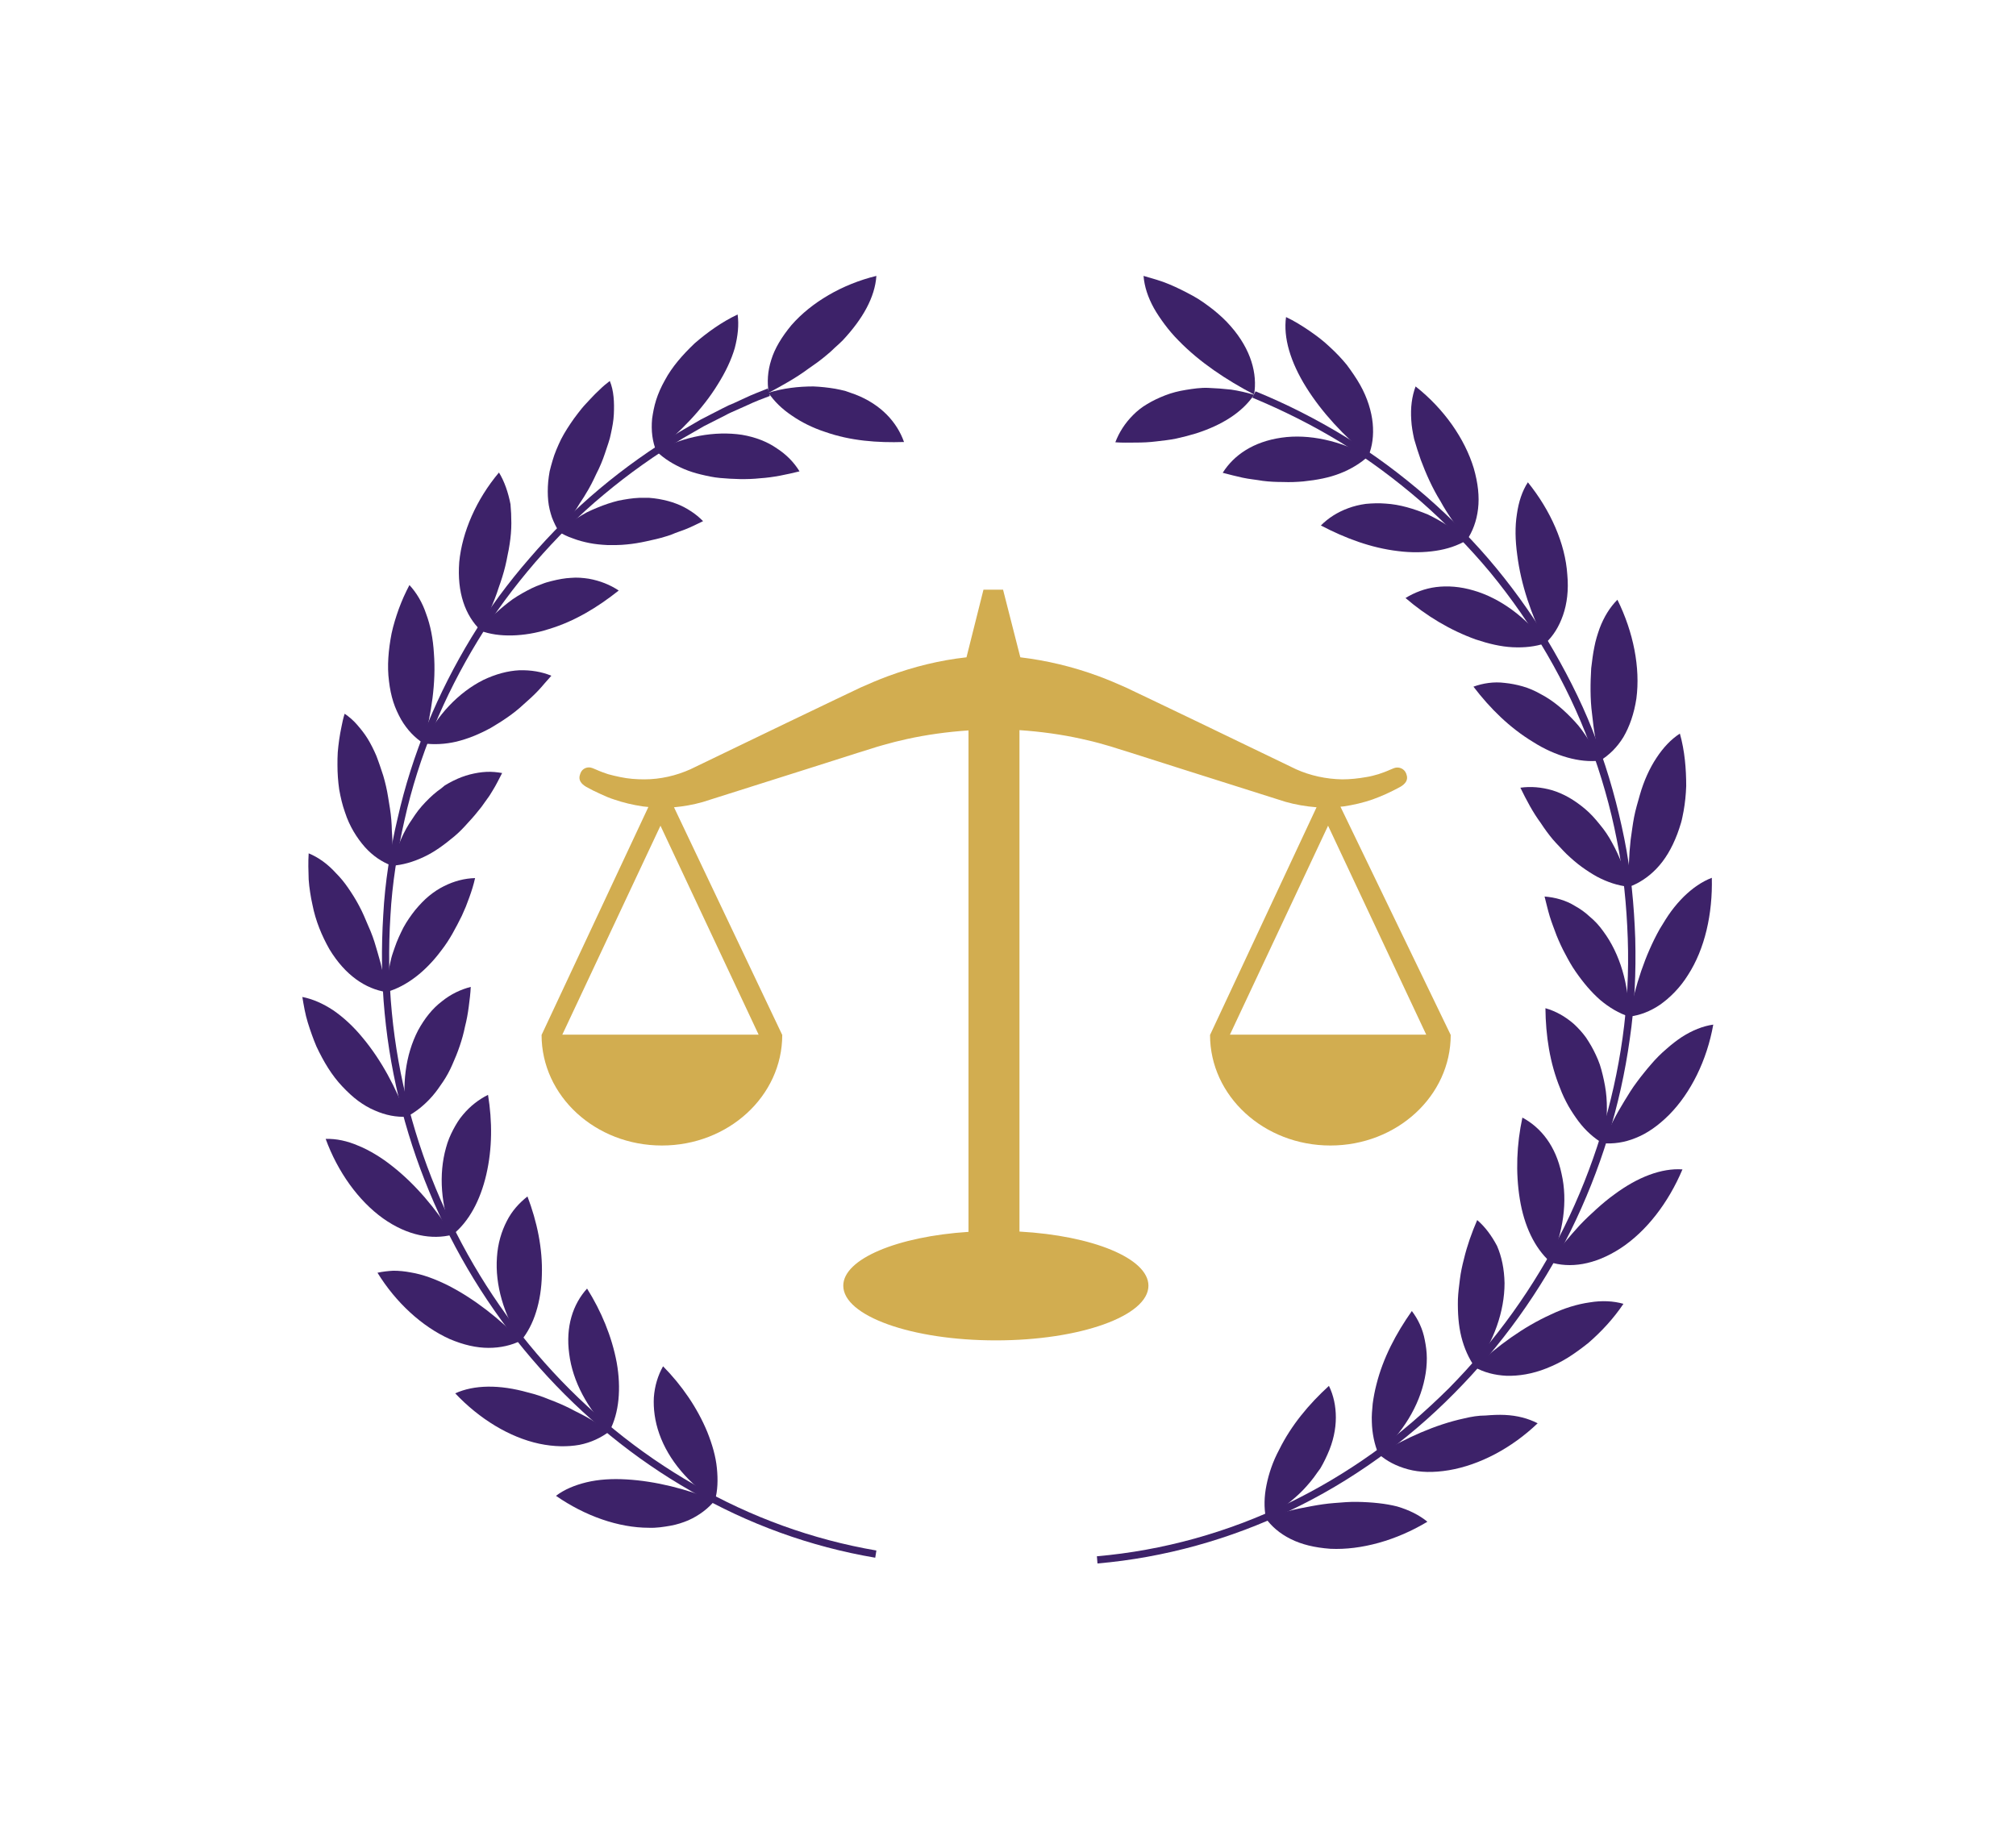 <svg width="1000" height="912.671" viewBox="0 0 1000 912.671" xmlns="http://www.w3.org/2000/svg"><defs/><path fill="#d2ad50" transform="matrix(1.428 0 0 1.428 -2.141 -11.264)" d="M 467.121 288.136 C 467.521 288.136 467.821 288.036 468.221 288.036 C 471.621 287.536 475.021 286.736 478.221 285.636 C 479.821 285.036 481.421 284.436 482.921 283.736 C 484.621 282.936 486.321 282.136 487.921 281.236 C 489.621 280.236 490.821 278.836 490.021 276.836 L 489.921 276.536 C 489.221 274.836 487.321 274.136 485.721 274.736 L 484.021 275.436 L 483.821 275.536 L 483.321 275.736 L 482.321 276.136 L 480.321 276.836 C 478.921 277.236 477.521 277.636 476.121 277.836 C 473.321 278.336 470.521 278.636 467.721 278.636 C 462.121 278.536 456.621 277.336 451.721 275.136 L 418.121 258.936 L 401.221 250.836 L 397.021 248.836 L 394.921 247.836 L 392.621 246.736 C 389.521 245.336 386.421 244.036 383.221 242.836 C 374.021 239.436 365.021 237.336 355.921 236.236 L 349.921 212.736 L 343.121 212.736 L 337.221 236.236 C 328.121 237.236 319.021 239.436 309.821 242.836 C 306.621 244.036 303.521 245.336 300.421 246.736 L 298.121 247.836 L 296.021 248.836 L 291.821 250.836 L 274.921 258.936 L 241.321 275.136 C 236.421 277.336 230.921 278.636 225.321 278.636 C 222.521 278.636 219.721 278.436 216.921 277.836 C 215.521 277.536 214.121 277.236 212.721 276.836 L 210.721 276.136 L 209.721 275.736 L 209.221 275.536 L 209.021 275.436 L 207.321 274.736 C 205.621 274.036 203.721 274.836 203.121 276.536 L 203.021 276.836 C 202.221 278.836 203.421 280.236 205.121 281.236 C 206.721 282.136 208.521 283.036 210.121 283.736 C 211.621 284.436 213.221 285.136 214.821 285.636 C 218.021 286.736 221.421 287.536 224.821 288.036 C 225.421 288.136 226.121 288.136 226.721 288.236 L 189.621 367.436 C 189.621 388.636 208.321 405.836 231.421 405.836 C 254.521 405.836 273.221 388.636 273.221 367.436 L 235.621 288.336 C 238.921 288.036 242.321 287.436 245.521 286.536 L 281.521 275.136 L 299.421 269.436 L 303.921 268.036 L 306.121 267.336 L 308.221 266.736 C 311.021 265.936 313.721 265.236 316.521 264.636 C 323.321 263.136 330.521 262.136 337.921 261.636 L 337.921 435.836 C 313.221 437.436 294.421 445.236 294.421 454.536 C 294.421 465.036 318.121 473.536 347.421 473.536 C 376.721 473.536 400.421 465.036 400.421 454.536 C 400.421 445.036 381.021 437.136 355.621 435.736 L 355.621 261.536 C 363.021 262.036 370.221 263.036 377.021 264.536 C 379.821 265.136 382.621 265.836 385.321 266.636 L 387.421 267.236 L 389.621 267.936 L 394.121 269.336 L 412.021 275.036 L 448.021 286.436 C 451.521 287.436 455.121 288.036 458.821 288.336 L 421.821 367.436 C 421.821 388.636 440.521 405.836 463.621 405.836 C 486.721 405.836 505.421 388.636 505.421 367.436 L 467.121 288.136 Z M 196.821 367.336 L 230.921 294.736 L 265.021 367.336 L 196.821 367.336 Z M 428.721 367.336 L 462.821 294.736 L 496.921 367.336 L 428.721 367.336 Z"/><path fill="#3d2269" transform="matrix(1.428 0 0 1.428 -2.141 -11.264)" d="M 194.621 527.536 C 204.721 534.536 216.321 538.636 226.921 538.636 C 229.521 538.736 232.021 538.336 234.321 537.936 C 236.621 537.536 238.721 536.836 240.621 536.036 C 244.421 534.336 247.521 531.936 249.821 529.136 C 239.821 525.136 229.321 522.436 219.121 521.836 C 214.021 521.536 209.421 521.836 205.221 522.836 C 201.121 523.836 197.521 525.336 194.621 527.536 Z"/><path fill="#3d2269" transform="matrix(1.428 0 0 1.428 -2.141 -11.264)" d="M 230.521 506.036 C 233.721 515.136 240.821 523.336 249.821 529.236 C 250.821 525.736 250.921 521.936 250.521 517.936 C 250.121 513.836 248.921 509.736 247.221 505.436 C 243.721 496.936 238.321 489.136 231.821 482.536 C 230.021 485.736 228.921 489.336 228.621 493.336 C 228.421 497.136 228.921 501.536 230.521 506.036 Z"/><path fill="#3d2269" transform="matrix(1.428 0 0 1.428 -2.141 -11.264)" d="M 159.621 491.936 C 168.021 500.836 178.521 507.236 188.821 509.436 C 194.021 510.536 198.721 510.536 202.721 509.836 C 206.821 509.036 210.321 507.336 213.221 505.136 C 211.021 503.636 208.721 502.236 206.421 500.836 C 205.221 500.136 204.121 499.536 202.921 498.936 C 201.721 498.336 200.521 497.736 199.421 497.136 C 197.021 495.936 194.621 494.936 192.221 494.036 C 189.821 493.036 187.421 492.236 184.921 491.636 C 175.021 488.836 166.221 488.936 159.621 491.936 Z"/><path fill="#3d2269" transform="matrix(1.428 0 0 1.428 -2.141 -11.264)" d="M 199.221 478.236 C 200.421 487.836 205.621 497.336 213.221 505.036 C 214.921 501.836 215.921 498.136 216.321 494.136 C 216.721 490.036 216.521 485.736 215.721 481.236 C 214.021 472.136 210.321 463.336 205.421 455.536 C 200.521 460.936 197.921 468.736 199.221 478.236 Z"/><path fill="#3d2269" transform="matrix(1.428 0 0 1.428 -2.141 -11.264)" d="M 132.621 450.036 C 139.021 460.436 148.121 468.736 157.621 473.036 C 162.521 475.136 167.021 476.136 171.221 476.136 C 175.421 476.136 179.221 475.236 182.421 473.636 C 174.921 465.936 166.421 459.236 157.321 454.536 C 152.721 452.236 148.421 450.636 144.221 449.936 C 142.121 449.536 140.121 449.336 138.121 449.336 C 136.321 449.436 134.421 449.636 132.621 450.036 Z"/><path fill="#3d2269" transform="matrix(1.428 0 0 1.428 -2.141 -11.264)" d="M 174.121 444.636 C 173.421 454.236 176.521 464.736 182.421 473.736 C 184.721 470.936 186.521 467.536 187.721 463.636 C 188.921 459.836 189.621 455.436 189.721 450.836 C 190.021 441.536 188.021 432.236 184.721 423.536 C 183.321 424.636 181.921 425.936 180.721 427.336 C 179.521 428.736 178.421 430.336 177.521 432.136 C 175.721 435.636 174.421 439.836 174.121 444.636 Z"/><path fill="#3d2269" transform="matrix(1.428 0 0 1.428 -2.141 -11.264)" d="M 114.621 403.536 C 118.821 415.036 126.021 425.036 134.521 431.136 C 143.121 437.236 151.621 438.636 158.621 436.836 C 152.821 427.736 145.921 419.436 137.921 413.136 C 135.921 411.536 133.921 410.136 131.921 408.936 C 129.921 407.736 128.021 406.736 126.021 405.936 C 122.121 404.236 118.321 403.436 114.621 403.536 Z"/><path fill="#3d2269" transform="matrix(1.428 0 0 1.428 -2.141 -11.264)" d="M 156.421 406.636 C 153.821 415.836 154.621 426.836 158.721 436.836 C 164.421 432.236 168.321 424.936 170.421 415.936 C 172.521 406.836 172.521 397.436 171.021 388.236 C 167.821 389.836 164.821 392.136 162.321 395.136 C 161.021 396.636 159.921 398.436 158.921 400.336 C 157.921 402.236 157.021 404.336 156.421 406.636 Z"/><path fill="#3d2269" transform="matrix(1.428 0 0 1.428 -2.141 -11.264)" d="M 106.521 354.236 C 107.021 357.236 107.521 360.236 108.421 363.136 C 109.321 366.036 110.321 368.836 111.421 371.436 C 113.921 376.736 116.721 381.436 120.421 385.336 C 122.221 387.236 124.021 388.936 125.921 390.336 C 127.821 391.736 129.721 392.836 131.621 393.636 C 135.421 395.336 139.221 396.036 142.821 395.836 C 139.021 385.736 134.021 376.236 127.421 368.336 C 124.221 364.436 120.721 361.236 117.221 358.836 C 113.721 356.536 110.121 354.936 106.521 354.236 Z"/><path fill="#3d2269" transform="matrix(1.428 0 0 1.428 -2.141 -11.264)" d="M 146.721 365.836 C 142.321 374.336 140.921 385.136 142.821 395.836 C 146.021 394.136 149.021 391.736 151.721 388.636 C 153.021 387.136 154.221 385.436 155.421 383.636 C 156.621 381.836 157.721 379.836 158.621 377.736 C 160.521 373.536 162.121 369.036 163.021 364.536 C 163.621 362.236 164.021 359.936 164.321 357.636 C 164.621 355.336 164.921 353.036 165.021 350.736 C 161.521 351.636 158.121 353.236 155.021 355.736 C 151.721 358.236 149.021 361.636 146.721 365.836 Z"/><path fill="#3d2269" transform="matrix(1.428 0 0 1.428 -2.141 -11.264)" d="M 108.721 304.336 C 108.521 307.436 108.621 310.436 108.721 313.436 L 108.921 315.636 L 109.221 317.836 C 109.421 319.336 109.721 320.736 110.021 322.136 C 111.121 327.836 113.321 333.036 115.921 337.636 C 121.421 346.736 128.521 351.436 135.721 352.536 C 135.221 349.836 134.821 347.236 134.221 344.636 C 133.921 343.336 133.621 342.036 133.221 340.736 C 132.821 339.436 132.521 338.136 132.121 336.936 C 131.421 334.436 130.521 331.936 129.421 329.536 C 128.421 327.136 127.421 324.736 126.221 322.536 C 125.021 320.236 123.721 318.236 122.421 316.336 C 121.121 314.436 119.721 312.736 118.221 311.236 C 115.321 308.036 112.121 305.736 108.721 304.336 Z"/><path fill="#3d2269" transform="matrix(1.428 0 0 1.428 -2.141 -11.264)" d="M 145.721 324.036 C 144.221 325.936 142.821 327.936 141.621 330.136 C 140.521 332.336 139.421 334.636 138.621 337.036 C 138.221 338.236 137.721 339.536 137.421 340.736 C 137.121 342.036 136.821 343.236 136.621 344.536 C 136.121 347.136 135.821 349.836 135.721 352.536 C 142.721 350.536 149.321 345.436 154.821 338.036 C 157.721 334.336 159.821 330.236 161.921 326.036 C 162.421 324.936 162.821 323.936 163.321 322.836 L 163.921 321.236 L 164.521 319.636 C 165.321 317.436 166.021 315.236 166.521 312.936 C 162.921 313.036 159.321 313.936 155.721 315.736 C 153.921 316.636 152.221 317.736 150.521 319.136 C 148.821 320.536 147.321 322.136 145.721 324.036 Z"/><path fill="#3d2269" transform="matrix(1.428 0 0 1.428 -2.141 -11.264)" d="M 121.221 255.836 C 120.721 257.336 120.421 258.836 120.121 260.336 C 119.821 261.836 119.521 263.336 119.321 264.836 C 119.121 266.336 118.921 267.836 118.821 269.236 C 118.721 270.736 118.721 272.236 118.721 273.636 C 118.721 276.536 118.921 279.336 119.321 282.136 C 119.821 284.936 120.421 287.536 121.321 290.036 C 122.921 295.036 125.521 299.036 128.221 302.136 C 131.021 305.236 134.121 307.336 137.621 308.636 C 137.721 305.936 137.921 303.236 137.821 300.636 C 137.821 299.336 137.721 297.936 137.621 296.636 C 137.621 295.336 137.521 294.036 137.421 292.636 C 137.221 290.036 136.721 287.336 136.321 284.836 C 135.921 282.236 135.321 279.736 134.621 277.336 C 134.221 276.136 133.821 274.936 133.421 273.736 C 133.021 272.636 132.621 271.436 132.221 270.436 C 131.321 268.336 130.321 266.336 129.221 264.536 C 128.121 262.736 126.821 261.136 125.521 259.636 C 124.221 258.136 122.821 256.936 121.221 255.836 Z"/><path fill="#3d2269" transform="matrix(1.428 0 0 1.428 -2.141 -11.264)" d="M 153.321 282.836 C 151.421 284.336 149.721 286.036 148.021 287.936 C 146.321 289.836 145.021 291.936 143.621 294.036 C 142.921 295.136 142.321 296.236 141.721 297.436 C 141.121 298.636 140.621 299.836 140.121 301.036 C 139.121 303.536 138.221 306.036 137.621 308.636 C 141.221 308.436 145.021 307.336 148.621 305.636 C 152.321 303.936 155.721 301.436 159.321 298.436 C 161.121 296.936 162.721 295.236 164.221 293.536 C 165.821 291.836 167.321 290.036 168.721 288.236 C 169.421 287.336 170.021 286.336 170.721 285.436 C 171.421 284.536 172.021 283.536 172.621 282.536 C 173.221 281.536 173.821 280.536 174.321 279.536 C 174.821 278.536 175.421 277.436 175.921 276.436 C 174.121 276.136 172.321 275.936 170.421 276.036 C 168.521 276.136 166.721 276.436 164.721 276.936 C 162.821 277.436 160.921 278.136 158.921 279.136 C 157.921 279.636 157.021 280.136 156.021 280.736 C 155.221 281.436 154.321 282.136 153.321 282.836 Z"/><path fill="#3d2269" transform="matrix(1.428 0 0 1.428 -2.141 -11.264)" d="M 143.721 211.136 C 143.021 212.536 142.321 213.836 141.721 215.236 C 141.121 216.636 140.521 218.036 140.021 219.436 C 139.021 222.236 138.121 225.136 137.521 227.936 C 136.421 233.636 135.921 239.236 136.621 244.536 C 136.921 247.136 137.421 249.536 138.121 251.736 C 138.821 253.936 139.821 256.036 140.821 257.836 C 142.921 261.436 145.621 264.236 148.621 266.136 C 151.321 255.736 153.021 245.136 152.221 234.836 C 151.921 229.736 151.021 225.136 149.521 221.136 C 148.221 217.236 146.221 213.836 143.721 211.136 Z"/><path fill="#3d2269" transform="matrix(1.428 0 0 1.428 -2.141 -11.264)" d="M 169.321 244.136 C 160.821 248.436 153.221 256.336 148.621 266.136 C 152.221 266.636 156.121 266.436 160.021 265.536 C 162.021 265.036 163.921 264.436 165.921 263.636 C 167.921 262.836 170.021 261.836 172.021 260.736 C 175.921 258.436 179.921 255.836 183.321 252.636 C 185.021 251.136 186.821 249.536 188.421 247.836 C 189.221 247.036 189.921 246.136 190.721 245.236 C 191.521 244.336 192.221 243.536 193.021 242.636 C 189.621 241.236 185.921 240.636 181.921 240.736 C 177.921 240.936 173.721 242.036 169.321 244.136 Z"/><path fill="#3d2269" transform="matrix(1.428 0 0 1.428 -2.141 -11.264)" d="M 174.821 172.036 C 166.921 181.436 162.021 192.736 161.021 203.136 C 160.621 208.436 161.121 213.036 162.421 217.036 C 163.721 221.036 165.821 224.336 168.421 226.836 C 170.821 221.936 173.121 217.136 174.721 212.036 C 175.621 209.536 176.421 207.036 177.021 204.536 C 177.321 203.236 177.621 201.936 177.821 200.736 C 178.121 199.436 178.321 198.236 178.521 196.936 C 178.921 194.436 179.121 191.936 179.121 189.636 C 179.121 187.336 179.021 185.136 178.821 183.036 C 178.021 178.936 176.721 175.136 174.821 172.036 Z"/><path fill="#3d2269" transform="matrix(1.428 0 0 1.428 -2.141 -11.264)" d="M 193.121 209.736 C 191.921 210.036 190.821 210.336 189.621 210.836 C 188.421 211.236 187.321 211.736 186.221 212.236 C 184.021 213.336 181.821 214.536 179.621 216.036 C 175.521 219.036 171.421 222.636 168.221 226.936 C 171.621 228.236 175.421 228.736 179.421 228.636 C 183.421 228.536 187.821 227.836 192.121 226.436 C 201.121 223.736 209.121 218.836 216.421 213.036 C 213.421 211.036 209.921 209.636 206.021 208.936 C 204.021 208.636 201.921 208.436 199.821 208.636 C 197.721 208.736 195.521 209.136 193.121 209.736 Z"/><path fill="#3d2269" transform="matrix(1.428 0 0 1.428 -2.141 -11.264)" d="M 213.321 140.236 C 212.121 141.136 210.921 142.136 209.821 143.236 C 208.721 144.236 207.621 145.336 206.621 146.436 C 205.621 147.536 204.521 148.636 203.621 149.736 C 202.721 150.836 201.821 152.036 200.921 153.236 C 199.221 155.636 197.721 157.936 196.421 160.436 C 195.221 162.936 194.121 165.436 193.421 167.936 C 193.021 169.236 192.721 170.436 192.421 171.636 C 192.221 172.836 192.021 174.036 191.921 175.236 C 191.721 177.536 191.721 179.736 191.921 181.836 C 192.121 183.936 192.621 185.836 193.221 187.636 C 193.921 189.436 194.721 191.136 195.721 192.636 C 196.521 191.536 197.421 190.536 198.221 189.436 C 199.021 188.336 199.821 187.336 200.621 186.236 C 201.421 185.136 202.121 184.036 202.821 182.836 C 203.521 181.736 204.321 180.636 204.921 179.536 C 206.321 177.336 207.521 174.936 208.621 172.536 C 209.821 170.236 210.821 167.836 211.621 165.436 C 212.021 164.236 212.421 163.036 212.821 161.836 C 213.221 160.636 213.521 159.536 213.721 158.436 C 214.221 156.136 214.621 154.036 214.721 151.836 C 214.821 149.736 214.821 147.636 214.621 145.736 C 214.421 143.736 214.021 141.936 213.321 140.236 Z"/><path fill="#3d2269" transform="matrix(1.428 0 0 1.428 -2.141 -11.264)" d="M 223.521 180.836 C 221.121 180.936 218.721 181.336 216.221 181.836 C 213.821 182.436 211.421 183.236 209.021 184.236 C 207.821 184.736 206.621 185.236 205.421 185.836 C 204.321 186.436 203.121 187.136 202.021 187.836 C 200.921 188.536 199.821 189.236 198.721 190.036 C 197.621 190.836 196.521 191.636 195.521 192.536 C 197.021 193.536 198.721 194.336 200.521 194.936 C 202.321 195.636 204.221 196.136 206.221 196.536 C 208.221 196.936 210.321 197.136 212.421 197.236 C 213.521 197.236 214.621 197.236 215.721 197.236 C 216.821 197.236 218.021 197.136 219.121 197.036 C 221.421 196.836 223.721 196.436 226.021 195.936 C 228.321 195.436 230.621 194.936 232.821 194.236 C 233.921 193.936 235.021 193.536 236.121 193.036 C 237.221 192.636 238.321 192.236 239.421 191.836 C 240.521 191.436 241.521 190.936 242.621 190.436 C 243.621 189.936 244.721 189.436 245.721 188.936 C 244.421 187.636 243.021 186.436 241.421 185.436 C 239.921 184.436 238.221 183.536 236.321 182.836 C 234.521 182.136 232.521 181.636 230.321 181.236 C 229.221 181.036 228.121 180.936 227.021 180.836 C 225.921 180.836 224.721 180.836 223.521 180.836 Z"/><path fill="#3d2269" transform="matrix(1.428 0 0 1.428 -2.141 -11.264)" d="M 257.721 117.136 C 252.221 119.736 247.221 123.336 242.821 127.136 C 238.621 131.136 234.921 135.336 232.421 140.036 C 231.121 142.336 230.121 144.636 229.421 146.836 C 228.721 149.036 228.321 151.236 228.021 153.336 C 227.621 157.536 228.121 161.336 229.521 164.736 C 237.821 157.836 245.421 150.236 250.821 141.436 C 253.521 137.136 255.521 132.936 256.721 128.836 C 257.821 124.636 258.221 120.736 257.721 117.136 Z"/><path fill="#3d2269" transform="matrix(1.428 0 0 1.428 -2.141 -11.264)" d="M 259.221 158.936 C 249.821 157.536 239.021 159.436 229.521 164.636 C 232.121 167.236 235.421 169.236 239.121 170.836 C 241.021 171.636 242.921 172.236 245.021 172.736 C 247.121 173.236 249.321 173.736 251.621 173.936 C 256.121 174.336 260.921 174.536 265.521 174.036 C 270.221 173.736 274.721 172.736 279.221 171.636 C 277.321 168.536 274.721 165.836 271.321 163.636 C 268.021 161.336 263.921 159.736 259.221 158.936 Z"/><path fill="#3d2269" transform="matrix(1.428 0 0 1.428 -2.141 -11.264)" d="M 305.921 103.736 C 294.021 106.636 283.321 112.936 276.421 120.836 C 273.021 124.936 270.621 128.936 269.421 132.836 C 268.121 136.836 267.921 140.736 268.521 144.336 C 273.321 141.736 277.921 139.236 282.221 136.036 C 284.421 134.536 286.521 133.036 288.521 131.336 C 289.521 130.536 290.521 129.636 291.421 128.736 C 292.421 127.836 293.321 127.036 294.221 126.136 C 301.221 118.636 305.421 111.136 305.921 103.736 Z"/><path fill="#3d2269" transform="matrix(1.428 0 0 1.428 -2.141 -11.264)" d="M 298.621 144.936 C 297.521 144.536 296.321 144.136 295.221 143.736 C 294.021 143.436 292.821 143.136 291.621 142.936 C 289.221 142.536 286.621 142.236 284.021 142.136 C 278.921 142.136 273.521 142.736 268.421 144.336 C 270.421 147.336 273.221 150.036 276.521 152.236 C 279.821 154.536 283.821 156.536 288.121 157.936 C 296.921 161.036 306.221 161.736 315.521 161.436 C 313.121 154.636 307.621 148.436 298.621 144.936 Z"/><path fill="#3d2269" transform="matrix(1.428 0 0 1.428 -2.141 -11.264)" d="M 268.921 145.436 L 265.021 146.936 C 263.721 147.436 262.421 148.036 261.121 148.636 L 257.321 150.336 C 256.021 150.936 254.721 151.436 253.521 152.136 L 246.021 155.936 L 238.721 160.136 C 229.121 165.936 219.921 172.436 211.321 179.636 C 202.621 186.836 194.721 194.836 187.321 203.336 C 180.021 211.836 173.221 220.936 167.421 230.536 C 155.721 249.736 146.921 270.736 142.021 292.736 C 139.521 303.736 137.721 314.836 137.121 326.036 C 136.421 337.236 136.521 348.536 137.621 359.736 C 141.921 404.536 160.821 447.736 190.721 481.336 C 205.621 498.136 223.321 512.636 242.821 523.736 C 262.321 534.936 283.721 542.736 305.921 546.536 L 305.521 549.036 C 283.021 545.236 261.321 537.336 241.621 525.936 C 221.821 514.636 204.021 500.036 188.921 483.036 C 158.621 449.036 139.421 405.336 135.121 359.936 C 134.021 348.636 133.921 337.236 134.621 325.836 C 135.221 314.436 137.021 303.136 139.621 292.136 C 144.621 269.936 153.521 248.636 165.321 229.236 C 171.221 219.536 178.021 210.336 185.521 201.736 C 192.921 193.136 201.021 185.036 209.721 177.736 C 218.421 170.436 227.721 163.836 237.521 157.936 L 244.921 153.636 L 252.521 149.736 C 253.821 149.036 255.121 148.436 256.421 147.936 L 260.321 146.136 C 261.621 145.536 262.921 144.936 264.221 144.436 L 268.221 142.836 L 268.921 145.436 Z"/><path fill="#3d2269" transform="matrix(1.428 0 0 1.428 -2.141 -11.264)" d="M 463.121 489.336 C 456.121 495.736 450.021 503.036 445.821 511.536 C 443.621 515.636 442.221 519.836 441.421 523.836 C 440.621 527.736 440.521 531.636 441.221 535.236 C 442.421 534.536 443.621 533.836 444.821 533.136 L 446.521 532.036 C 447.121 531.636 447.621 531.236 448.121 530.836 C 450.221 529.136 452.321 527.436 454.121 525.536 C 455.921 523.636 457.621 521.636 459.021 519.536 C 459.421 519.036 459.721 518.536 460.121 518.036 C 460.421 517.536 460.721 516.936 461.021 516.436 C 461.621 515.336 462.121 514.236 462.621 513.136 C 464.621 508.736 465.521 504.336 465.521 500.336 C 465.521 496.336 464.721 492.636 463.121 489.336 Z"/><path fill="#3d2269" transform="matrix(1.428 0 0 1.428 -2.141 -11.264)" d="M 472.921 529.636 C 471.621 529.636 470.321 529.636 469.021 529.736 C 467.721 529.836 466.421 529.936 465.021 530.036 C 462.321 530.236 459.721 530.636 457.021 531.136 C 454.321 531.636 451.621 532.136 449.021 532.836 L 447.021 533.436 L 445.021 533.936 C 443.721 534.336 442.421 534.736 441.021 535.136 C 443.121 538.136 446.021 540.636 449.821 542.536 C 453.621 544.436 458.121 545.536 463.621 545.936 C 474.321 546.436 486.521 543.036 497.321 536.536 C 494.521 534.236 490.921 532.436 486.821 531.236 C 482.921 530.236 478.221 529.736 472.921 529.636 Z"/><path fill="#3d2269" transform="matrix(1.428 0 0 1.428 -2.141 -11.264)" d="M 491.921 463.336 C 486.421 471.136 481.921 479.636 479.621 488.836 C 479.021 491.136 478.621 493.336 478.321 495.536 C 478.121 497.736 477.921 499.736 478.021 501.836 C 478.121 505.836 478.921 509.636 480.321 513.036 C 488.721 505.836 494.521 496.236 496.421 486.636 C 496.921 484.236 497.121 481.936 497.121 479.736 C 497.121 477.536 496.821 475.436 496.421 473.436 C 495.721 469.636 494.121 466.236 491.921 463.336 Z"/><path fill="#3d2269" transform="matrix(1.428 0 0 1.428 -2.141 -11.264)" d="M 510.121 500.636 C 499.921 502.836 489.921 507.436 480.421 513.036 C 483.121 515.436 486.521 517.236 490.621 518.336 C 494.721 519.436 499.421 519.536 504.821 518.636 C 515.421 516.836 526.521 511.036 535.621 502.336 C 532.321 500.636 528.521 499.636 524.221 499.436 C 522.121 499.336 519.921 499.436 517.521 499.636 C 515.021 499.636 512.621 500.036 510.121 500.636 Z"/><path fill="#3d2269" transform="matrix(1.428 0 0 1.428 -2.141 -11.264)" d="M 514.621 431.736 C 512.721 436.136 511.121 440.636 510.021 445.236 C 509.421 447.536 508.921 449.836 508.621 452.236 C 508.321 454.636 508.021 456.936 507.921 459.236 C 507.821 464.036 508.121 468.336 509.121 472.336 C 510.121 476.336 511.721 479.836 513.821 482.836 C 520.421 473.936 524.121 463.436 524.121 453.636 C 524.021 448.736 523.121 444.436 521.521 440.736 C 519.621 437.136 517.321 434.036 514.621 431.736 Z"/><path fill="#3d2269" transform="matrix(1.428 0 0 1.428 -2.141 -11.264)" d="M 540.221 464.536 C 530.721 468.836 521.821 475.336 513.721 482.836 C 516.921 484.636 520.621 485.636 524.821 485.836 C 529.021 485.936 533.721 485.236 538.721 483.236 C 541.221 482.236 543.721 481.036 546.121 479.536 C 548.521 478.036 550.821 476.336 553.221 474.436 C 557.721 470.536 561.921 466.036 565.421 460.836 C 561.921 459.836 557.921 459.636 553.721 460.336 C 549.421 460.936 544.821 462.336 540.221 464.536 Z"/><path fill="#3d2269" transform="matrix(1.428 0 0 1.428 -2.141 -11.264)" d="M 530.321 396.136 C 528.321 405.436 527.921 415.136 529.421 424.436 C 530.921 433.736 534.521 441.336 539.921 446.236 C 544.521 436.136 546.121 425.136 543.921 415.636 C 541.921 406.036 536.821 399.636 530.321 396.136 Z"/><path fill="#3d2269" transform="matrix(1.428 0 0 1.428 -2.141 -11.264)" d="M 562.121 422.936 C 560.021 424.436 558.021 426.136 556.021 427.936 C 554.021 429.736 552.121 431.536 550.221 433.536 C 548.421 435.536 546.621 437.536 544.821 439.736 C 543.921 440.836 543.121 441.936 542.321 443.036 C 541.521 444.136 540.621 445.236 539.821 446.336 C 546.821 448.536 555.321 447.436 564.421 441.536 C 573.421 435.636 581.021 425.736 585.921 414.136 C 578.721 413.636 570.421 416.736 562.121 422.936 Z"/><path fill="#3d2269" transform="matrix(1.428 0 0 1.428 -2.141 -11.264)" d="M 538.321 358.136 C 538.421 367.636 539.821 377.136 543.421 385.936 C 544.221 388.136 545.221 390.136 546.321 392.136 C 547.421 394.036 548.621 395.836 549.821 397.436 C 552.221 400.636 555.121 403.236 558.321 405.136 C 558.921 402.436 559.421 399.736 559.521 397.036 C 559.721 394.336 559.721 391.636 559.521 389.036 C 559.321 386.436 558.821 383.836 558.221 381.336 C 557.921 380.136 557.621 378.936 557.221 377.736 C 556.821 376.536 556.321 375.436 555.821 374.336 C 554.821 372.136 553.621 370.136 552.421 368.336 C 551.121 366.536 549.721 365.036 548.221 363.636 C 545.121 360.936 541.821 359.136 538.321 358.136 Z"/><path fill="#3d2269" transform="matrix(1.428 0 0 1.428 -2.141 -11.264)" d="M 575.021 377.636 C 574.121 378.636 573.321 379.636 572.521 380.636 C 571.721 381.636 570.821 382.736 570.121 383.736 C 568.521 385.836 567.121 388.136 565.721 390.436 C 564.321 392.736 562.921 395.136 561.721 397.536 C 560.521 400.036 559.221 402.436 558.221 405.036 C 561.821 405.336 565.721 404.836 569.621 403.236 C 571.621 402.436 573.521 401.436 575.521 400.036 C 577.421 398.736 579.421 397.036 581.321 395.136 C 588.821 387.536 594.421 376.236 596.621 363.836 C 593.021 364.336 589.321 365.836 585.721 368.136 C 583.921 369.336 582.221 370.636 580.421 372.236 C 578.421 373.936 576.721 375.636 575.021 377.636 Z"/><path fill="#3d2269" transform="matrix(1.428 0 0 1.428 -2.141 -11.264)" d="M 538.021 319.336 C 538.621 321.636 539.121 323.936 539.821 326.236 C 540.521 328.536 541.421 330.736 542.221 332.936 C 543.121 335.136 544.121 337.336 545.221 339.336 C 546.321 341.436 547.421 343.436 548.821 345.436 C 551.521 349.336 554.321 352.636 557.421 355.336 C 560.521 357.936 563.921 359.936 567.321 361.036 C 567.321 349.936 564.221 339.236 558.421 331.436 C 557.021 329.436 555.421 327.736 553.721 326.336 C 552.121 324.836 550.421 323.636 548.621 322.636 C 545.421 320.636 541.721 319.636 538.021 319.336 Z"/><path fill="#3d2269" transform="matrix(1.428 0 0 1.428 -2.141 -11.264)" d="M 578.021 330.636 C 572.921 339.736 569.521 350.236 567.421 361.036 C 571.121 360.636 574.721 359.236 578.121 356.936 C 581.521 354.536 585.021 351.136 587.821 346.636 C 593.721 337.536 596.421 325.336 596.121 312.836 C 592.721 314.136 589.521 316.336 586.421 319.336 C 584.921 320.836 583.421 322.536 582.021 324.436 C 580.621 326.336 579.421 328.336 578.021 330.636 Z"/><path fill="#3d2269" transform="matrix(1.428 0 0 1.428 -2.141 -11.264)" d="M 529.621 281.536 C 531.721 285.836 533.921 290.036 536.721 293.836 C 538.021 295.836 539.421 297.736 540.921 299.536 C 541.721 300.436 542.521 301.336 543.321 302.136 C 544.121 303.036 544.921 303.836 545.721 304.636 C 547.421 306.236 549.121 307.736 550.921 309.036 C 552.721 310.336 554.421 311.436 556.221 312.436 C 559.821 314.336 563.421 315.536 567.121 315.936 C 566.521 313.236 565.821 310.636 564.921 308.036 C 563.921 305.536 562.821 303.036 561.521 300.736 C 560.321 298.436 558.821 296.236 557.221 294.336 C 555.621 292.336 554.021 290.536 552.121 288.936 C 548.321 285.736 544.621 283.636 540.721 282.436 C 536.921 281.336 533.221 281.036 529.621 281.536 Z"/><path fill="#3d2269" transform="matrix(1.428 0 0 1.428 -2.141 -11.264)" d="M 571.121 284.036 C 570.421 286.536 569.621 289.136 569.121 291.736 C 568.621 294.336 568.321 296.936 567.921 299.636 C 567.621 302.336 567.421 305.036 567.321 307.736 C 567.121 310.436 567.121 313.236 567.221 316.036 C 570.621 314.836 573.921 312.736 576.821 309.736 C 579.821 306.636 582.221 302.636 584.121 297.636 C 584.621 296.336 585.021 295.036 585.421 293.736 C 585.821 292.436 586.021 291.036 586.321 289.636 C 586.821 286.836 587.121 283.936 587.221 280.936 C 587.221 275.036 586.721 268.736 585.021 262.736 C 581.921 264.736 579.221 267.636 576.921 271.136 C 574.521 274.736 572.521 279.136 571.121 284.036 Z"/><path fill="#3d2269" transform="matrix(1.428 0 0 1.428 -2.141 -11.264)" d="M 513.321 246.436 C 519.121 254.036 525.921 260.736 534.021 265.636 C 537.921 268.136 542.021 269.936 545.921 271.036 C 549.821 272.136 553.621 272.536 557.221 272.136 C 556.621 270.836 556.021 269.636 555.421 268.436 C 554.821 267.236 554.021 266.036 553.321 264.936 C 551.821 262.636 550.321 260.436 548.521 258.536 C 544.921 254.636 541.121 251.336 536.721 249.036 C 534.621 247.836 532.521 246.936 530.421 246.336 C 528.321 245.736 526.221 245.336 524.221 245.136 C 520.421 244.636 516.621 245.236 513.321 246.436 Z"/><path fill="#3d2269" transform="matrix(1.428 0 0 1.428 -2.141 -11.264)" d="M 554.221 240.036 C 553.921 245.136 553.821 250.636 554.521 255.936 C 554.821 258.636 555.121 261.336 555.621 264.036 C 555.821 265.436 556.221 266.736 556.421 268.036 C 556.721 269.436 556.921 270.736 557.321 272.136 C 560.421 270.236 563.221 267.536 565.421 263.936 C 567.521 260.336 569.121 255.836 569.921 250.536 C 571.321 239.936 568.921 227.536 563.321 216.236 C 560.721 218.836 558.621 222.236 557.121 226.236 C 556.421 228.236 555.721 230.436 555.321 232.636 C 554.821 235.036 554.521 237.536 554.221 240.036 Z"/><path fill="#3d2269" transform="matrix(1.428 0 0 1.428 -2.141 -11.264)" d="M 489.721 215.636 C 496.921 221.836 505.221 226.836 514.121 230.036 C 518.621 231.536 522.821 232.536 526.921 232.736 C 531.021 232.936 534.821 232.536 538.321 231.336 C 531.721 222.436 522.721 215.736 513.421 213.036 C 508.721 211.636 504.321 211.336 500.321 211.836 C 496.421 212.336 492.821 213.736 489.721 215.636 Z"/><path fill="#3d2269" transform="matrix(1.428 0 0 1.428 -2.141 -11.264)" d="M 528.521 200.636 C 529.821 211.036 533.421 221.436 538.321 231.336 C 541.021 228.836 543.021 225.636 544.421 221.636 C 545.821 217.636 546.421 212.836 545.921 207.536 C 545.221 196.736 540.121 185.236 532.221 175.436 C 530.221 178.536 529.021 182.236 528.421 186.436 C 527.721 190.836 527.821 195.536 528.521 200.636 Z"/><path fill="#3d2269" transform="matrix(1.428 0 0 1.428 -2.141 -11.264)" d="M 460.321 190.436 C 468.721 194.836 477.721 198.236 487.121 199.336 C 491.721 199.936 496.221 199.836 500.221 199.236 C 504.221 198.636 507.821 197.436 511.021 195.536 C 506.921 191.836 502.221 188.936 497.521 186.636 C 492.621 184.636 487.821 183.136 482.821 182.836 C 480.421 182.636 478.121 182.736 475.921 182.936 C 473.721 183.236 471.721 183.736 469.821 184.436 C 466.021 185.836 462.921 187.836 460.321 190.436 Z"/><path fill="#3d2269" transform="matrix(1.428 0 0 1.428 -2.141 -11.264)" d="M 495.021 167.636 C 496.821 172.436 499.021 177.436 501.821 181.936 C 504.421 186.736 507.721 191.136 511.021 195.536 C 513.021 192.536 514.421 188.936 514.921 184.636 C 515.421 180.436 514.921 175.736 513.421 170.536 C 510.321 160.336 503.121 149.936 493.221 142.136 C 491.921 145.636 491.421 149.536 491.721 153.836 C 491.821 155.936 492.221 158.136 492.721 160.436 C 493.421 162.836 494.121 165.136 495.021 167.636 Z"/><path fill="#3d2269" transform="matrix(1.428 0 0 1.428 -2.141 -11.264)" d="M 426.221 172.136 C 428.521 172.736 430.821 173.336 433.121 173.836 C 435.421 174.336 437.821 174.536 440.121 174.936 C 442.421 175.236 444.821 175.336 447.221 175.336 C 449.521 175.436 451.921 175.336 454.221 175.136 C 459.021 174.636 463.221 173.836 467.021 172.336 C 470.821 170.836 474.121 168.836 476.821 166.336 C 467.121 161.036 456.221 158.536 446.621 159.936 C 436.921 161.336 430.121 165.936 426.221 172.136 Z"/><path fill="#3d2269" transform="matrix(1.428 0 0 1.428 -2.141 -11.264)" d="M 455.221 142.436 C 460.721 151.236 468.321 159.336 476.821 166.336 C 478.221 162.936 478.721 159.136 478.321 154.936 C 477.921 150.836 476.521 146.136 473.921 141.536 C 472.621 139.236 471.021 136.936 469.321 134.636 C 467.521 132.436 465.521 130.336 463.321 128.336 C 461.121 126.236 458.721 124.436 456.221 122.736 C 453.721 121.036 451.021 119.336 448.221 118.036 C 447.221 125.136 449.721 133.636 455.221 142.436 Z"/><path fill="#3d2269" transform="matrix(1.428 0 0 1.428 -2.141 -11.264)" d="M 388.921 161.536 C 391.321 161.736 393.721 161.636 396.021 161.636 C 398.421 161.636 400.721 161.536 403.121 161.236 C 405.521 160.936 407.821 160.736 410.121 160.236 C 412.421 159.736 414.721 159.136 417.021 158.436 C 426.021 155.536 433.021 151.136 437.121 145.036 C 434.421 144.236 431.821 143.636 429.121 143.236 C 426.421 142.936 423.721 142.736 421.121 142.636 C 418.521 142.536 415.921 142.936 413.421 143.336 C 410.921 143.736 408.521 144.336 406.221 145.236 C 403.921 146.136 401.821 147.136 400.021 148.236 C 398.121 149.336 396.521 150.636 395.121 152.036 C 392.221 154.936 390.221 158.136 388.921 161.536 Z"/><path fill="#3d2269" transform="matrix(1.428 0 0 1.428 -2.141 -11.264)" d="M 410.921 126.236 C 418.221 133.736 427.421 139.836 437.121 144.936 C 438.321 137.836 436.121 129.336 429.021 121.236 C 427.221 119.136 425.221 117.336 423.021 115.536 C 420.821 113.836 418.421 112.036 415.821 110.636 C 413.221 109.236 410.521 107.836 407.621 106.636 C 404.821 105.436 401.821 104.636 398.721 103.736 C 399.021 107.436 400.221 111.136 402.321 114.936 C 403.321 116.736 404.621 118.636 406.021 120.536 C 407.521 122.536 409.121 124.436 410.921 126.236 Z"/><path fill="#3d2269" transform="matrix(1.428 0 0 1.428 -2.141 -11.264)" d="M 437.621 143.836 C 448.421 148.236 458.821 153.536 468.821 159.636 C 478.821 165.736 488.121 172.736 496.921 180.336 C 505.721 188.036 513.921 196.336 521.321 205.336 C 528.721 214.336 535.421 223.936 541.221 234.036 C 547.021 244.136 552.221 254.636 556.221 265.636 C 560.321 276.536 563.421 287.836 565.721 299.236 C 568.021 310.636 569.121 322.336 569.521 333.936 C 569.821 345.636 569.321 357.336 567.621 368.836 C 564.421 391.936 557.421 414.536 547.121 435.436 C 536.721 456.336 522.921 475.536 506.521 492.036 C 498.321 500.336 489.421 507.936 479.921 514.736 C 470.421 521.536 460.321 527.536 449.821 532.536 C 428.821 542.636 405.921 549.036 382.721 551.036 L 382.521 548.536 C 405.521 546.536 428.021 540.236 448.721 530.236 C 459.121 525.236 469.021 519.336 478.421 512.636 C 487.821 505.936 496.521 498.336 504.721 490.236 C 520.921 473.836 534.521 454.936 544.821 434.236 C 555.021 413.536 561.921 391.236 565.121 368.436 C 566.721 357.036 567.321 345.436 566.921 333.936 C 566.521 322.436 565.421 310.936 563.121 299.636 C 560.921 288.336 557.721 277.236 553.721 266.436 C 549.721 255.636 544.721 245.236 538.921 235.236 C 533.121 225.236 526.521 215.736 519.221 206.836 C 511.821 197.936 503.721 189.736 495.121 182.136 C 486.421 174.636 477.121 167.636 467.321 161.636 C 457.521 155.636 447.121 150.436 436.521 146.036 L 437.621 143.836 Z"/></svg>